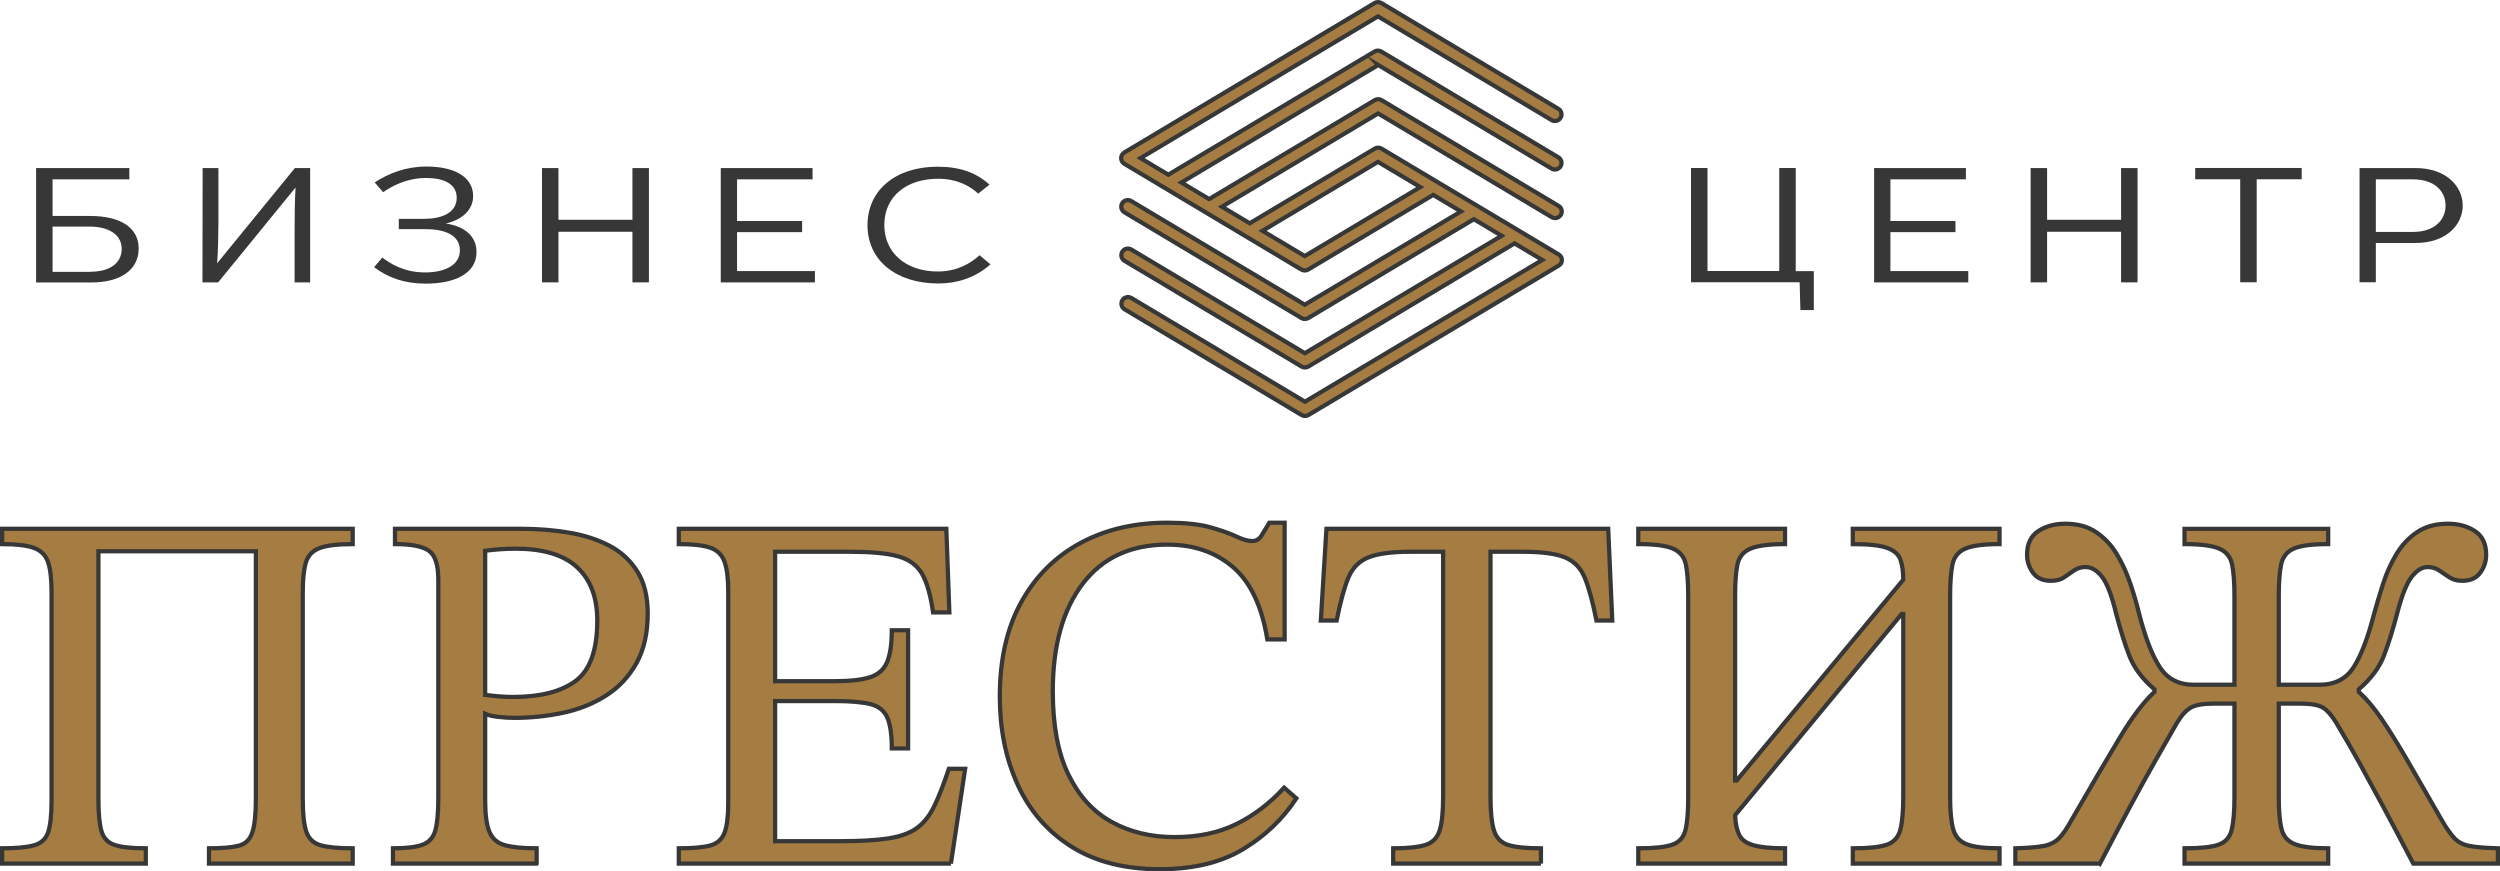 <?xml version="1.0" encoding="UTF-8"?><svg id="_Слой_1" xmlns="http://www.w3.org/2000/svg" viewBox="0 0 294.38 102.6"><defs><style>.cls-1{fill:#a57d42;stroke:#373737;stroke-miterlimit:10;stroke-width:.5px;}.cls-2{fill:#373737;}</style></defs><path class="cls-1" d="m17.17,101.69H.25v-1.8c1.68,0,2.94-.12,3.78-.36.84-.24,1.39-.76,1.65-1.56.26-.8.39-2.04.39-3.72v-24.48c0-1.6-.14-2.8-.42-3.6-.28-.8-.83-1.35-1.65-1.65-.82-.3-2.07-.45-3.75-.45v-1.8h41.28v1.8c-1.8,0-3.11.16-3.93.48-.82.32-1.35.89-1.59,1.71-.24.82-.36,2.01-.36,3.57v24.18c0,1.8.14,3.11.42,3.93.28.82.84,1.35,1.68,1.59.84.24,2.1.36,3.78.36v1.8h-16.92v-1.8c1.52,0,2.68-.1,3.48-.3.8-.2,1.34-.72,1.62-1.56.28-.84.42-2.18.42-4.02v-29.1H11.59v29.22c0,1.68.12,2.93.36,3.75.24.82.76,1.36,1.56,1.62.8.26,2.02.39,3.66.39v1.8Z"/><path class="cls-1" d="m63.19,101.69h-16.92v-1.8c1.56,0,2.72-.14,3.48-.42.76-.28,1.26-.83,1.5-1.65.24-.82.36-2.07.36-3.75v-25.8c0-1.76-.37-2.9-1.11-3.42-.74-.52-2.07-.78-3.99-.78v-1.8h14.94c1.92,0,3.77.15,5.55.45,1.78.3,3.36.81,4.74,1.53,1.38.72,2.48,1.73,3.3,3.03.82,1.3,1.23,2.95,1.23,4.95,0,2.32-.44,4.27-1.32,5.85-.88,1.58-2.07,2.85-3.57,3.81s-3.19,1.64-5.07,2.04c-1.88.4-3.8.6-5.76.6-.6,0-1.24-.04-1.92-.12-.68-.08-1.18-.2-1.5-.36v10.26c0,1.64.17,2.86.51,3.66.34.8.95,1.32,1.83,1.56.88.24,2.12.36,3.72.36v1.8Zm-2.82-19.62c3.24,0,5.71-.63,7.41-1.89,1.7-1.26,2.55-3.63,2.55-7.11,0-2.72-.79-4.81-2.37-6.27-1.58-1.46-3.99-2.19-7.23-2.19-.6,0-1.19.02-1.77.06-.58.04-1.19.1-1.83.18v16.98c.32.04.79.09,1.41.15.62.06,1.23.09,1.83.09Z"/><path class="cls-1" d="m111.97,101.69h-32.04v-1.8c1.64,0,2.87-.11,3.69-.33.82-.22,1.38-.71,1.68-1.47.3-.76.45-1.92.45-3.48v-25.02c0-1.52-.15-2.68-.45-3.48-.3-.8-.86-1.34-1.68-1.62-.82-.28-2.05-.42-3.69-.42v-1.8h31.5l.36,9.84h-1.92c-.28-2-.71-3.51-1.29-4.53-.58-1.02-1.52-1.71-2.82-2.07-1.3-.36-3.19-.54-5.67-.54h-8.82v15.24h7.02c1.84,0,3.24-.16,4.2-.48.96-.32,1.62-.92,1.98-1.8.36-.88.54-2.12.54-3.72h1.92v13.92h-1.92c0-1.64-.18-2.86-.54-3.66-.36-.8-1.02-1.32-1.98-1.56-.96-.24-2.36-.36-4.2-.36h-7.02v16.5h7.74c2.32,0,4.19-.11,5.61-.33,1.42-.22,2.54-.63,3.36-1.23.82-.6,1.5-1.46,2.04-2.58.54-1.12,1.11-2.58,1.71-4.38h1.92l-1.68,11.16Z"/><path class="cls-1" d="m136.57,102.35c-4.12,0-7.58-.88-10.38-2.64-2.8-1.76-4.91-4.18-6.33-7.26-1.42-3.08-2.13-6.56-2.13-10.44,0-4.36.84-8.06,2.52-11.1,1.68-3.04,4-5.36,6.96-6.96,2.96-1.6,6.36-2.4,10.2-2.4,2.12,0,3.82.18,5.1.54,1.28.36,2.3.72,3.06,1.08.76.36,1.38.54,1.86.54s.85-.21,1.11-.63c.26-.42.57-.93.93-1.53h1.8v13.74h-2.04c-.64-3.92-1.99-6.76-4.05-8.52-2.06-1.76-4.63-2.64-7.71-2.64-4.32,0-7.65,1.54-9.99,4.62-2.34,3.08-3.51,7.3-3.51,12.66,0,4,.61,7.26,1.83,9.78,1.22,2.52,2.91,4.38,5.07,5.58,2.16,1.2,4.64,1.8,7.44,1.8s5.18-.51,7.26-1.53c2.08-1.02,3.96-2.45,5.64-4.29l1.44,1.26c-1.6,2.44-3.7,4.44-6.3,6-2.6,1.56-5.86,2.34-9.78,2.34Z"/><path class="cls-1" d="m181.45,101.69h-17.4v-1.8c1.68,0,2.94-.13,3.78-.39.84-.26,1.4-.82,1.68-1.68.28-.86.42-2.19.42-3.99v-28.86h-3.84c-2.2,0-3.85.22-4.95.66-1.1.44-1.89,1.24-2.37,2.4-.48,1.16-.94,2.84-1.38,5.04h-1.86l.66-10.8h33.18l.48,10.8h-1.86c-.44-2.2-.9-3.88-1.38-5.04-.48-1.16-1.26-1.96-2.34-2.4-1.08-.44-2.74-.66-4.98-.66h-3.78v28.86c0,1.8.14,3.13.42,3.99.28.86.84,1.42,1.68,1.68.84.26,2.12.39,3.84.39v1.8Z"/><path class="cls-1" d="m210.19,101.69h-17.28v-1.8c1.84,0,3.17-.14,3.99-.42.82-.28,1.34-.85,1.56-1.71.22-.86.33-2.17.33-3.93v-23.64c0-1.56-.09-2.79-.27-3.69s-.68-1.53-1.5-1.89c-.82-.36-2.19-.54-4.11-.54v-1.8h17.28v1.8c-1.88,0-3.24.18-4.08.54-.84.36-1.35.99-1.53,1.89s-.27,2.13-.27,3.69v21.72h.18l19.62-23.64c0-.96-.11-1.75-.33-2.37-.22-.62-.74-1.08-1.56-1.38-.82-.3-2.17-.45-4.05-.45v-1.8h17.28v1.8c-1.88,0-3.23.18-4.05.54-.82.36-1.32.99-1.5,1.89-.18.9-.27,2.13-.27,3.69v23.64c0,1.68.12,2.95.36,3.81.24.86.77,1.45,1.59,1.77.82.32,2.11.48,3.87.48v1.8h-17.28v-1.8c1.84,0,3.17-.14,3.99-.42.82-.28,1.35-.85,1.59-1.71.24-.86.36-2.17.36-3.93v-21.54h-.18l-19.62,23.7c.04.96.2,1.73.48,2.31.28.58.84.99,1.68,1.23.84.24,2.08.36,3.72.36v1.8Z"/><path class="cls-1" d="m247.27,101.69h-9.96v-1.8c1.44-.04,2.54-.13,3.3-.27.76-.14,1.37-.44,1.83-.9.46-.46.95-1.17,1.47-2.13,2.4-4.16,4.31-7.42,5.73-9.78,1.42-2.36,2.77-4.14,4.05-5.34v-.3c-1.44-1.24-2.43-2.57-2.97-3.99-.54-1.42-1.05-3.05-1.53-4.89-.52-2.16-1.08-3.62-1.68-4.38-.6-.76-1.24-1.14-1.92-1.14-.52,0-.97.13-1.35.39-.38.26-.77.53-1.17.81-.4.28-.92.42-1.56.42-.96,0-1.67-.32-2.13-.96-.46-.64-.69-1.34-.69-2.1,0-1.28.44-2.21,1.32-2.79.88-.58,1.94-.87,3.18-.87,1.44,0,2.65.33,3.63.99.98.66,1.79,1.52,2.43,2.58.64,1.06,1.17,2.21,1.59,3.45.42,1.24.77,2.44,1.05,3.6.72,2.8,1.53,4.89,2.43,6.27s2.23,2.07,3.99,2.07h4.8v-10.44c0-1.56-.09-2.79-.27-3.69-.18-.9-.68-1.53-1.5-1.89-.82-.36-2.19-.54-4.11-.54v-1.8h16.92v1.8c-1.92,0-3.28.18-4.08.54-.8.36-1.29.99-1.47,1.89-.18.9-.27,2.13-.27,3.69v10.44h4.8c1.8,0,3.14-.69,4.02-2.07.88-1.38,1.68-3.47,2.4-6.27.32-1.16.68-2.36,1.08-3.6.4-1.24.92-2.39,1.56-3.45.64-1.06,1.45-1.92,2.43-2.58.98-.66,2.19-.99,3.63-.99,1.24,0,2.3.29,3.18.87.88.58,1.32,1.51,1.32,2.79,0,.76-.23,1.46-.69,2.1-.46.64-1.17.96-2.13.96-.6,0-1.11-.14-1.53-.42-.42-.28-.82-.55-1.2-.81-.38-.26-.83-.39-1.35-.39-.64,0-1.26.38-1.86,1.14-.6.76-1.18,2.22-1.74,4.38-.48,1.84-.99,3.47-1.53,4.89-.54,1.42-1.53,2.75-2.97,3.99v.3c.88.8,1.76,1.84,2.64,3.12.88,1.28,1.89,2.9,3.03,4.86,1.14,1.96,2.51,4.34,4.11,7.14.56.96,1.06,1.67,1.5,2.13.44.46,1.04.76,1.8.9.76.14,1.86.23,3.3.27v1.8h-9.96c-1.4-2.68-2.6-4.95-3.6-6.81-1-1.86-1.92-3.55-2.76-5.07-.84-1.52-1.74-3.08-2.7-4.68-.56-.92-1.1-1.53-1.62-1.83-.52-.3-1.42-.45-2.7-.45h-2.46v10.98c0,1.68.11,2.95.33,3.81.22.86.75,1.45,1.59,1.77.84.32,2.14.48,3.9.48v1.8h-16.92v-1.8c1.84,0,3.17-.14,3.99-.42.82-.28,1.34-.86,1.56-1.74.22-.88.33-2.18.33-3.9v-10.98h-2.4c-1.24,0-2.14.15-2.7.45-.56.3-1.12.91-1.68,1.83-.92,1.6-1.81,3.16-2.67,4.68-.86,1.52-1.79,3.21-2.79,5.07-1,1.86-2.2,4.13-3.6,6.81Z"/><path class="cls-2" d="m4.25,19.79h10.98v1.33H6.19v4.31h4.4c3.72,0,5.74,1.46,5.74,3.83,0,2.58-2.24,4-5.54,4h-6.54v-13.46Zm6.36,12.21c2.4,0,3.72-1.08,3.72-2.69s-1.41-2.63-3.81-2.63h-4.33v5.33h4.42Z"/><path class="cls-2" d="m23.87,19.79h1.85v6.29c0,1.4-.04,3.42-.15,4.9v.02l9.15-11.21h1.8v13.46h-1.83v-6.25c0-1.6.02-3.25.11-4.9v-.02l-9.11,11.17h-1.85l.02-13.46Z"/><path class="cls-2" d="m56.11,29.67c0,2.56-2.57,3.73-5.99,3.73-2.51,0-4.44-.71-6.07-1.94l.97-1.13c.84.63,2.46,1.75,5.04,1.75,2.13,0,4.09-.75,4.09-2.6s-1.85-2.5-4.09-2.5h-3.1v-1.21h2.97c2.05,0,3.85-.69,3.85-2.48,0-1.67-1.58-2.33-3.59-2.33-2.29,0-3.96.92-5.08,1.67l-.99-1.15c1.67-1.08,3.67-1.87,6.09-1.87,3.32,0,5.48,1.23,5.5,3.44.02,1.62-1.23,2.81-3.21,3.27,2.2.33,3.61,1.48,3.61,3.34Z"/><path class="cls-2" d="m63.82,19.79h1.94v6.09h8.71v-6.09h1.94v13.46h-1.94v-5.96h-8.71v5.96h-1.94v-13.46Z"/><path class="cls-2" d="m84.88,19.79h10.8v1.33h-8.89v4.9h7.66v1.31h-7.66v4.59h9.17v1.33h-11.09v-13.46Z"/><path class="cls-2" d="m102.15,26.51c0-4.11,3.3-6.88,8.25-6.88,2.68,0,4.55.71,6.12,2.11l-1.34,1.06c-1.01-.94-2.51-1.75-4.71-1.75-3.78,0-6.34,2.12-6.34,5.44s2.6,5.48,6.29,5.48c2.35,0,3.94-1.02,4.93-1.92l1.28,1.08c-1.85,1.63-4,2.25-6.14,2.25-4.93,0-8.34-2.69-8.34-6.86Z"/><path class="cls-2" d="m211.9,33.24h-12.78v-13.46h1.94v12.13h8.45v-12.13h1.94v12.15h2.13v4.58h-1.58l-.09-3.27Z"/><path class="cls-2" d="m220.69,19.79h10.8v1.33h-8.89v4.9h7.66v1.31h-7.66v4.59h9.17v1.33h-11.09v-13.46Z"/><path class="cls-2" d="m239.11,19.79h1.94v6.09h8.71v-6.09h1.94v13.46h-1.94v-5.96h-8.71v5.96h-1.94v-13.46Z"/><path class="cls-2" d="m263.79,21.11h-5.3v-1.33h12.54v1.33h-5.3v12.13h-1.94v-12.13Z"/><path class="cls-2" d="m277.85,19.79h6.6c3.63,0,5.54,2.19,5.54,4.42s-1.92,4.4-5.52,4.4h-4.71v4.63h-1.92v-13.46Zm6.27,7.52c2.6,0,3.85-1.46,3.85-3.1s-1.23-3.09-3.85-3.09h-4.36v6.19h4.36Z"/><path class="cls-1" d="m162.26,7.64l20.44,12.21c.37.22.84.1,1.06-.27s.1-.84-.27-1.06l-20.84-12.45c-.25-.15-.55-.15-.8,0l-24.28,14.5-3.27-1.95L162.26,1.93l20.44,12.21c.37.22.84.1,1.06-.27.22-.37.1-.84-.27-1.06L162.66.36c-.25-.15-.55-.15-.8,0l-29.46,17.59c-.23.14-.38.39-.38.67s.14.53.38.67l20.84,12.45c.12.07.26.11.4.11s.28-.04.4-.11l14.72-8.79,3.27,1.95-18.39,10.98-20.44-12.21c-.37-.22-.84-.1-1.06.27s-.1.84.27,1.06l20.84,12.45c.12.07.26.11.4.11s.28-.04.4-.11l19.5-11.64,3.27,1.95-23.17,13.83-20.44-12.21c-.37-.22-.84-.1-1.06.27-.22.37-.1.84.27,1.06l20.84,12.45c.12.07.26.11.4.11s.28-.04.4-.11l24.28-14.5,3.27,1.95-27.95,16.69-20.44-12.21c-.37-.22-.84-.1-1.06.27-.22.37-.1.84.27,1.06l20.84,12.45c.12.07.26.11.4.11s.28-.04.4-.11l29.46-17.59s0,0,.01,0c.04-.02.07-.05.1-.08,0,0,.01,0,.02-.01.03-.03.06-.06.09-.1,0,0,.01-.02.02-.03,0-.01.02-.03.03-.04,0-.01,0-.02.02-.03.01-.02.02-.05.04-.08,0-.02.02-.05.02-.07,0-.02.01-.05.02-.07,0-.03,0-.05.01-.08,0-.02,0-.05,0-.07,0-.02,0-.05,0-.07,0-.03,0-.05-.01-.08,0-.02-.01-.05-.02-.07,0-.02-.02-.05-.02-.07-.01-.03-.02-.05-.04-.08,0-.01,0-.02-.02-.03,0,0-.01-.02-.02-.03-.02-.02-.03-.05-.05-.07-.02-.02-.03-.04-.05-.05s-.04-.03-.06-.05c-.02-.02-.04-.03-.07-.05,0,0-.02-.01-.03-.02l-20.84-12.45c-.25-.15-.55-.15-.8,0l-14.72,8.79-3.27-1.95,18.39-10.98,20.44,12.21c.12.07.26.11.4.11.26,0,.52-.14.67-.38.22-.37.1-.84-.27-1.06l-20.84-12.45c-.25-.15-.55-.15-.8,0l-19.5,11.65-3.27-1.95,23.17-13.83Zm0,11.42l4.98,2.97-13.6,8.12-4.98-2.97,13.6-8.12Z"/></svg>